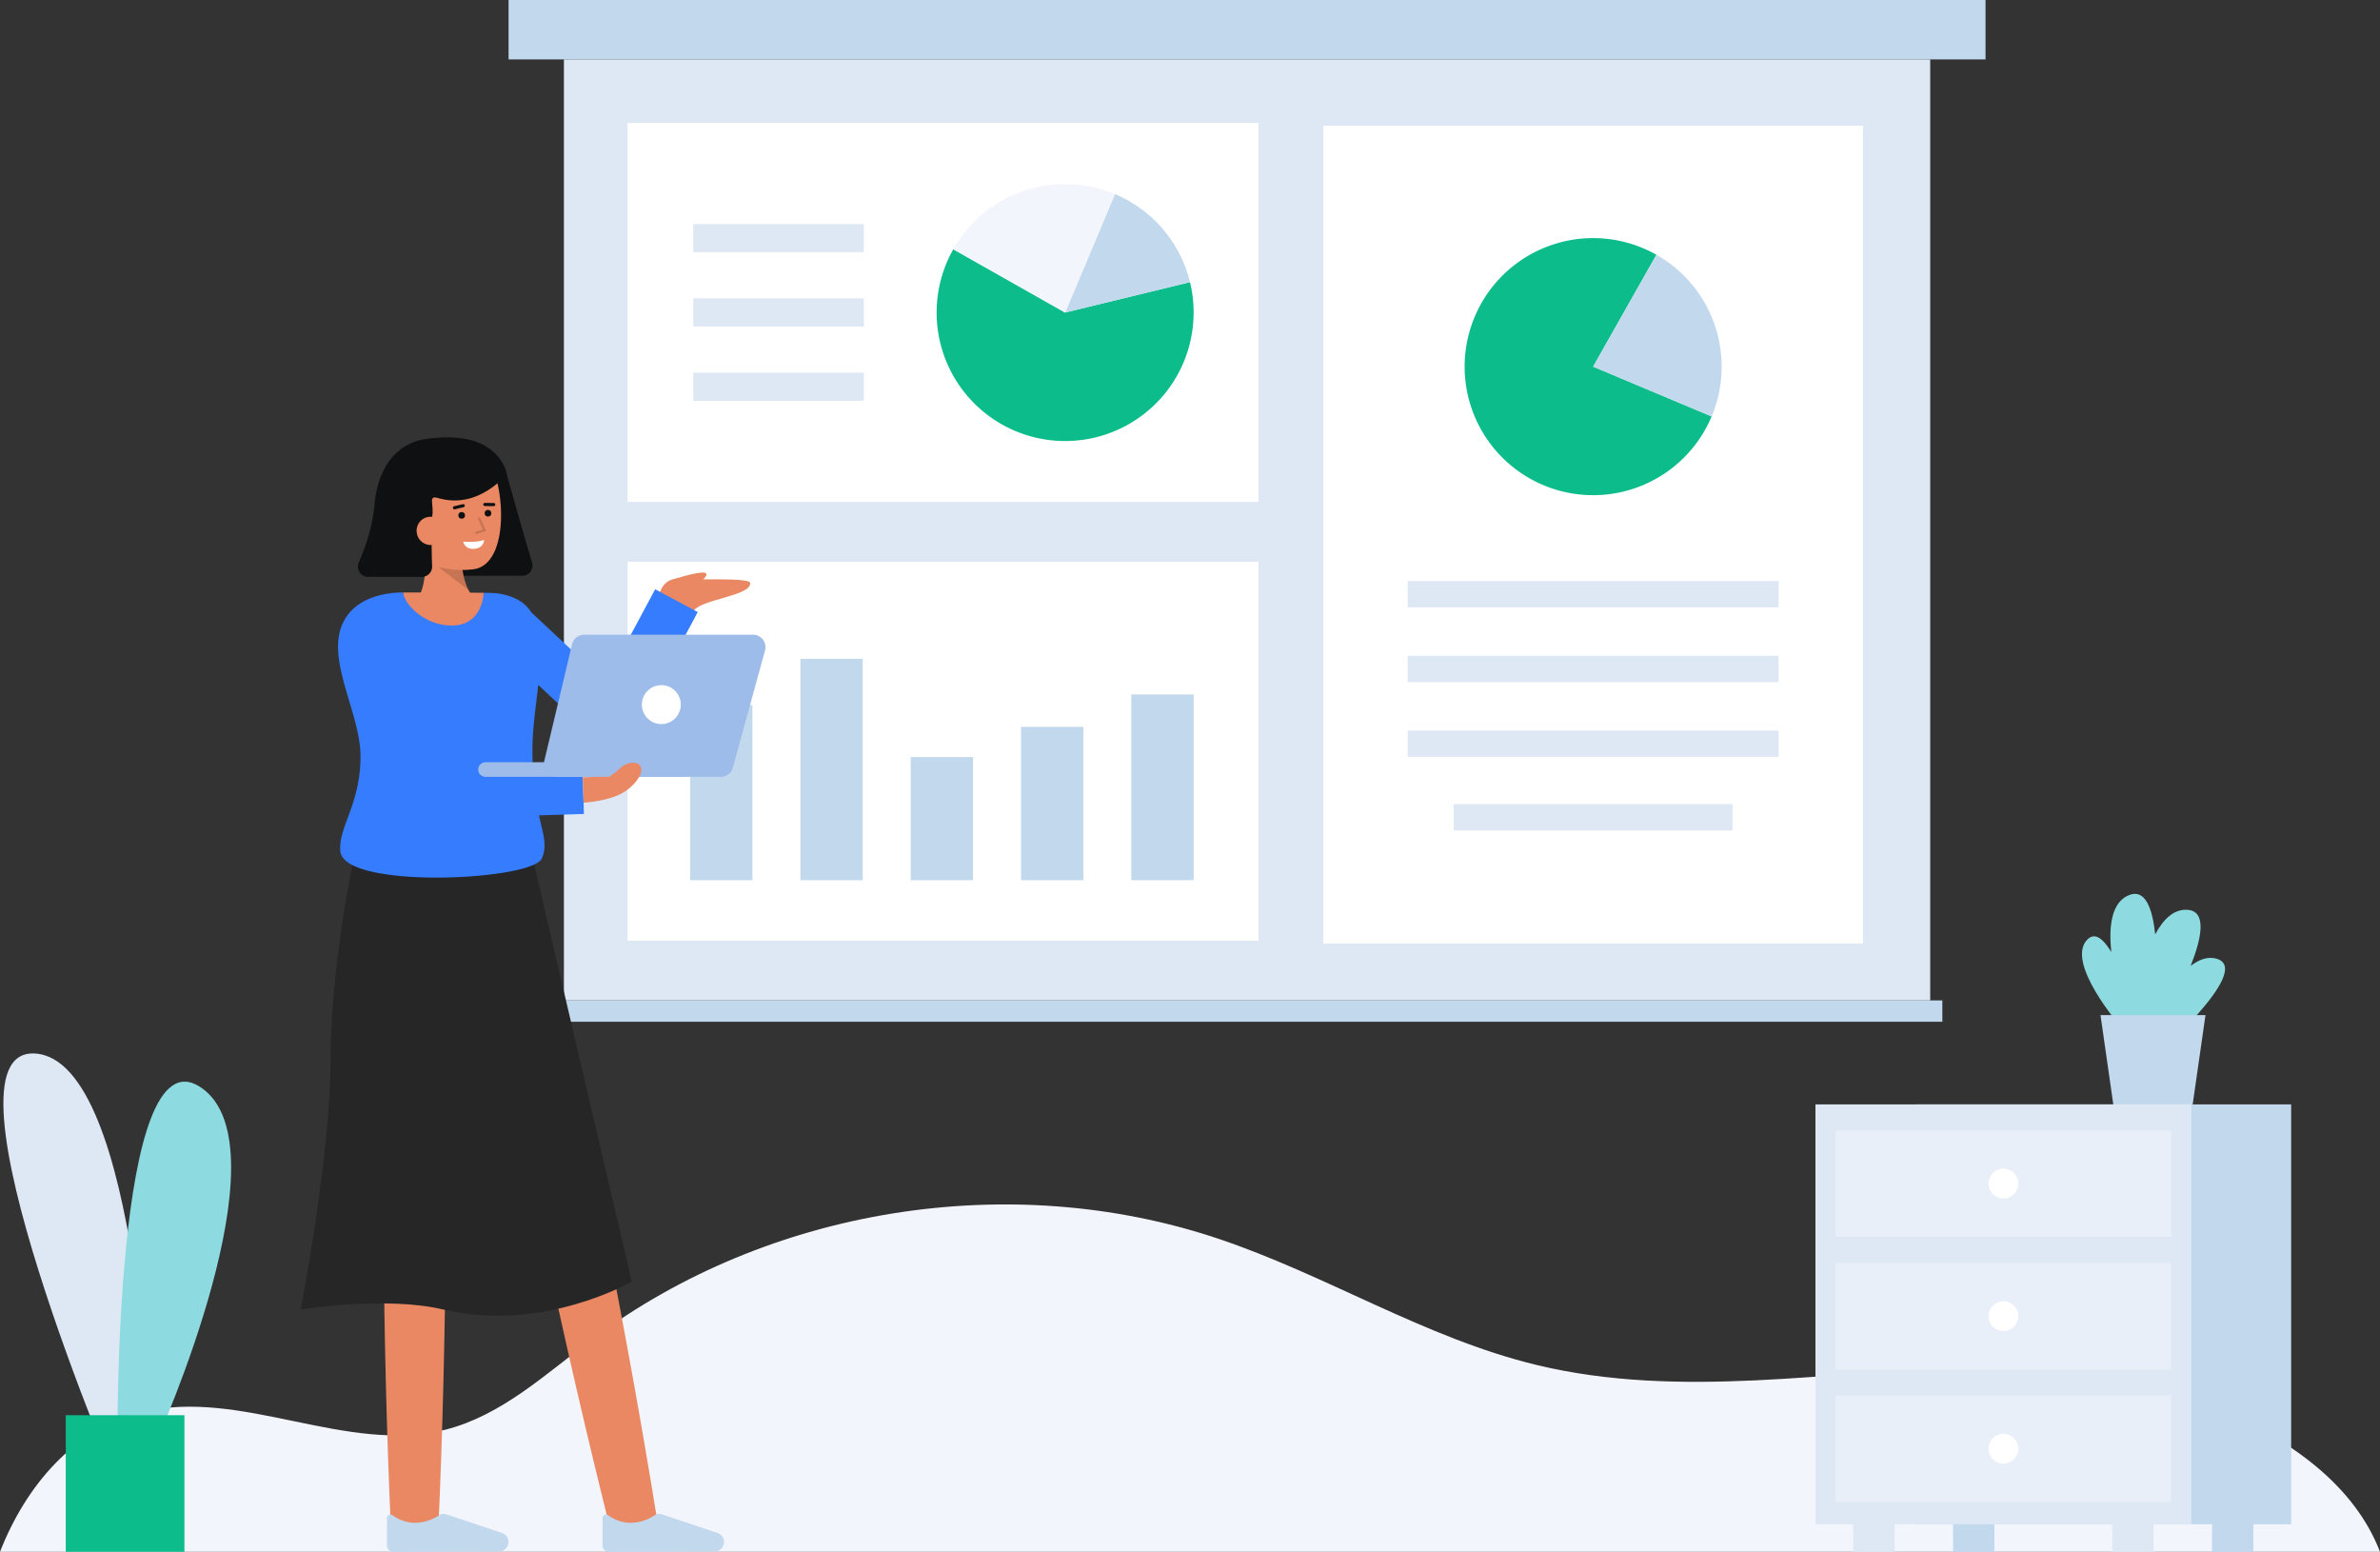 <svg id="Layer_1" data-name="Layer 1" xmlns="http://www.w3.org/2000/svg" viewBox="0 0 1034.726 674.562">
  <rect x="0" y="0" width="1034.726" height="674.562" fill="#333333" stroke="none"/>
  <path d="M1034.726,674.562H0c11.338-28.913,32.272-53.441,61.792-60.718,43.177-10.63,88.87,18.6,131.951,7.609,24.476-6.237,43.745-24.415,63.993-39.509,76.388-56.952,181.069-73.785,271.459-43.64,47.248,15.749,90.3,43.291,138.7,55,62.586,15.147,128.037,2.586,192.4.516C922.979,591.806,1012.792,617.347,1034.726,674.562Z" fill="#f3f5fd"></path>
  <g>
    <rect x="245.168" y="25.826" width="594" height="409.043" fill="#dee8f5"></rect>
    <rect x="221.103" width="642.13" height="25.826" fill="#c1d8ed"></rect>
    <rect x="239.886" y="434.87" width="604.565" height="9.278" fill="#c1d8ed"></rect>
  </g>
  <g>
    <rect x="272.845" y="53.451" width="274.312" height="164.721" fill="#fff"></rect>
    <path d="M518.94,135.863a55.865,55.865,0,1,1-104.493-27.51l48.628,27.51,54.276-13.221h.012A55.817,55.817,0,0,1,518.94,135.863Z" fill="#0cbc8b"></path>
    <path d="M517.363,122.642l-54.291,13.221,21.651-51.507A55.928,55.928,0,0,1,517.363,122.642Z" fill="#c1d8ed"></path>
    <g>
      <rect x="301.405" y="97.387" width="74.169" height="12.245" fill="#dee8f5"></rect>
      <rect x="301.405" y="129.689" width="74.169" height="12.245" fill="#dee8f5"></rect>
      <rect x="301.405" y="161.991" width="74.169" height="12.245" fill="#dee8f5"></rect>
    </g>
    <path d="M484.726,84.356l-21.654,51.507-48.628-27.51a55.9,55.9,0,0,1,70.279-24Z" fill="#f3f5fd"></path>
  </g>
  <g>
    <rect x="272.845" y="244.206" width="274.312" height="164.721" fill="#fff"></rect>
    <rect x="300.03" y="306.517" width="27.083" height="76.09" fill="#c1d8ed"></rect>
    <rect x="443.9" y="315.964" width="27.083" height="66.642" fill="#c1d8ed"></rect>
    <rect x="347.987" y="286.385" width="27.083" height="96.221" fill="#c1d8ed"></rect>
    <rect x="395.943" y="329.081" width="27.083" height="53.526" fill="#c1d8ed"></rect>
    <rect x="491.856" y="301.877" width="27.083" height="80.73" fill="#c1d8ed"></rect>
  </g>
  <rect x="575.331" y="54.668" width="234.609" height="355.475" fill="#fff"></rect>
  <g>
    <path d="M692.636,159.374l27.51-48.627a55.872,55.872,0,1,0,24,70.278Z" fill="#0cbc8b"></path>
    <path d="M744.143,181.025l-51.507-21.651,27.51-48.627a55.9,55.9,0,0,1,24,70.278Z" fill="#c1d8ed"></path>
  </g>
  <g>
    <rect x="612.027" y="252.59" width="161.217" height="11.428" fill="#dee8f5"></rect>
    <rect x="612.027" y="285.08" width="161.217" height="11.428" fill="#dee8f5"></rect>
    <rect x="612.027" y="317.569" width="161.217" height="11.428" fill="#dee8f5"></rect>
    <rect x="632.027" y="349.569" width="121.217" height="11.428" fill="#dee8f5"></rect>
  </g>
  <path d="M234,398.79c19.954,87.887,38.014,176.367,52.268,265.367l-20.039,4.123c-22.033-87.4-40.35-175.83-56.719-264.453Z" fill="#E98862"></path>
  <path d="M192.759,404.234c1.841,87.313,1.71,174.82-2.265,262.075H170.029c-3.971-87.253-4.09-174.763-2.264-262.075Z" fill="#E98862"></path>
  <path d="M216.958,674.375a4.108,4.108,0,0,0,4.088-4.128c0-.1,0-.2-.012-.3h0a4.1,4.1,0,0,0-2.659-3.529l-24.442-8.187a3.463,3.463,0,0,0-2.872.319,19.112,19.112,0,0,1-11.468,3.4,17.025,17.025,0,0,1-8.821-3.222,1.546,1.546,0,0,0-2.527,1.2v11.952a2.678,2.678,0,0,0,2.678,2.678h.011Z" fill="#c1d8ed"></path>
  <path d="M310.691,674.375a4.109,4.109,0,0,0,4.089-4.129c0-.1,0-.2-.012-.3h0a4.11,4.11,0,0,0-2.659-3.529l-24.443-8.187a3.463,3.463,0,0,0-2.872.319,19.1,19.1,0,0,1-11.468,3.4,17.022,17.022,0,0,1-8.82-3.222,1.547,1.547,0,0,0-2.528,1.2v11.952a2.678,2.678,0,0,0,2.678,2.678h.011Z" fill="#c1d8ed"></path>
  <path d="M155.085,366.539s-11.359,50.871-11.359,93.653-13.044,109.044-13.044,109.044,36.967-5.98,62.045,0c43.209,10.3,81.951-12.132,81.951-12.132l-43.516-185.87Z" fill="#262626"></path>
  <g>
    <path d="M285.845,263.169s.15-12.01,8.734-11.385c5.417.394,31.151-.8,31.535,1.543.948,5.8-22.592,7.218-24.729,12.623Z" fill="#E98862"></path>
    <path d="M291.54,252.169s11.949-3.9,14.886-3.2c2.6.617-2.82,4.85-2.82,4.85Z" fill="#E98862"></path>
  </g>
  <g>
    <g>
      <path d="M219.488,203.286s7.58,27.159,11.838,41.252a4.467,4.467,0,0,1-4.281,5.759h-26.6a4.472,4.472,0,0,1-4.466-4.259l-1.793-37.807Z" fill="#0f1011"></path>
      <path d="M178.722,263.7s7.737-4.093,6.029-25.151L200.73,235.6s-1.812,18.877,6.265,24.878Z" fill="#E98862"></path>
      <g opacity="0.15">
        <path d="M203.725,256.53l-13.263-10.166,10.424-.1A28.766,28.766,0,0,0,203.725,256.53Z"></path>
      </g>
      <path d="M175.693,230.377c1.1,6.389,4.581,12.442,10.215,14.51a40.49,40.49,0,0,0,19.355,2.633c17.491-1.418,14.067-41.189,5.77-48.921s-32.67-2.862-35.646,10.055C173.848,215.335,174.646,224.3,175.693,230.377Z" fill="#E98862"></path>
      <g>
        <circle cx="200.718" cy="224.029" r="1.449" fill="#0f1011"></circle>
        <circle cx="212.15" cy="223.102" r="1.449" fill="#0f1011"></circle>
        <path d="M214.664,220.017h-.009l-3.839-.052a.681.681,0,1,1,.018-1.361l3.839.051a.681.681,0,0,1-.009,1.362Z" fill="#0f1011"></path>
        <path d="M197.593,221.4a.681.681,0,0,1-.159-1.343l3.786-.908a.681.681,0,0,1,.318,1.325l-3.785.907A.685.685,0,0,1,197.593,221.4Z" fill="#0f1011"></path>
        <path d="M201.378,235.441s5.348.569,9.1-.737c0,0-.033,3.522-4.266,3.866S201.378,235.441,201.378,235.441Z" fill="#fff"></path>
      </g>
      <g opacity="0.15">
        <path d="M207.143,232.072a.5.5,0,0,1-.146-.978l2.947-.9-2.057-4.592a.5.5,0,0,1,.912-.409l2.52,5.626-4.029,1.235A.538.538,0,0,1,207.143,232.072Z"></path>
      </g>
      <path d="M220.4,206.542s-2.561-20.713-35.75-15.626c-8.274,1.268-20,7.728-21.9,28.9-.868,9.712-4.216,18.869-6.77,24.665a4.471,4.471,0,0,0,4.083,6.286l23.33.008a4.465,4.465,0,0,0,4.472-4.456c0-.066,0-.131,0-.2-.168-3.971-.3-10.694-.074-20.97,1.213-5.865-2.018-10,2.672-8.652C207.877,221.494,219.092,206.877,220.4,206.542Z" fill="#0f1011"></path>
      <path d="M193.4,230.268a6.143,6.143,0,0,1-12.246.993,6.041,6.041,0,0,1,5.422-6.6c.068-.007.136-.013.2-.017C191.155,224.5,193.121,226.886,193.4,230.268Z" fill="#E98862"></path>
    </g>
    <path d="M284.835,256.153l-21.547,40.233L231.05,266.229a16.494,16.494,0,0,0-5.919-5.538l-.154-.144-.037.04a26.738,26.738,0,0,0-11.729-2.845c-.63-.03-1.64-.05-2.939-.07-.26,5.5-34.321,5.48-35.04-.13-9.621.01-17.51,2.96-22.081,7.53-15.75,15.75,3.581,42.59,3.581,63.59s-9.5,30.42-8.8,41.2c1.1,16.94,83.429,12.94,87.619,3.31,2.453-5.632.686-10.044-1.227-18.74l19.535-.6-.664-21.8-21.6.659c-.094-2.487-.134-5.149-.1-8.029.1-8.479,1.527-17.892,2.518-26.919l24.912,23.3a10.5,10.5,0,0,0,7.173,2.832,10.639,10.639,0,0,0,1.709-.139,10.5,10.5,0,0,0,7.547-5.4l28-52.279Z" fill="#367CFF"></path>
    <path d="M210.272,257.672c-.259,5.5-3.25,13.59-12.48,14.2-12.3.81-21.84-8.72-22.56-14.33h.031C187.372,257.542,203.211,257.562,210.272,257.672Z" fill="#E98862"></path>
    <g>
      <g>
        <path d="M248.713,280.057l-12.141,50.971a5.4,5.4,0,0,0,5.252,6.65h71.584a5.4,5.4,0,0,0,5.206-3.97l13.991-50.971a5.4,5.4,0,0,0-5.206-6.827H253.964A5.4,5.4,0,0,0,248.713,280.057Z" fill="#9ebcea"></path>
        <path d="M211.087,331.334h86.519a3.172,3.172,0,0,1,3.172,3.172h0a3.172,3.172,0,0,1-3.172,3.172H211.087a3.172,3.172,0,0,1-3.172-3.172h0A3.172,3.172,0,0,1,211.087,331.334Z" fill="#9ebcea"></path>
      </g>
      <circle cx="287.518" cy="306.29" r="8.466" fill="#fff"></circle>
    </g>
    <path d="M271.213,344.368c-4.49,2.77-11.44,4.08-17.5,4.56l-.34-11.04c2.85-.08,7.23-.38,11.52-.21,1.939-1.581,3.055-2.05,5.044-4.04,2.118-2.118,7.676-3.39,8.726,0S275.153,341.928,271.213,344.368Z" fill="#E98862"></path>
  </g>
  <g>
    <path d="M963.959,416.831c-3.838-1.256-7.777.157-11.546,3.02,4.964-12.535,7.013-23.857-1.474-24.367-5.938-.357-10.487,4.2-13.943,10.676-1.215-11.388-4.351-19.882-11.375-17.066-7.711,3.092-8.884,13.687-7.715,24.772-3.4-5.662-7.055-8.819-10.376-5.5-9.912,9.912,14.418,37.847,14.418,37.847h6.042l3.449,3.743c-.7,1.476-1.081,2.355-1.081,2.355l4.38,8.913S979.892,422.045,963.959,416.831Z" fill="#8ddbe0"></path>
    <polygon points="953.129 481.187 918.932 481.187 913.208 441.266 958.854 441.266 953.129 481.187" fill="#c1d8ed"></polygon>
  </g>
  <g>
    <path d="M66.121,638.282s-4.8-177.36-50.835-180.326S53.037,649.782,53.037,649.782" fill="#dee8f5"></path>
    <path d="M68.172,626.16S125.561,498.546,87.351,472.7,51.072,629.46,51.072,629.46" fill="#8ddbe0"></path>
    <rect x="28.585" y="615.168" width="51.597" height="59.394" fill="#0cbc8b"></rect>
  </g>
  <g>
    <g>
      <rect x="849.124" y="637.421" width="17.937" height="37.141" fill="#c1d8ed"></rect>
      <rect x="961.725" y="637.421" width="17.937" height="37.141" fill="#c1d8ed"></rect>
    </g>
    <rect x="832.682" y="480.073" width="163.422" height="182.51" fill="#c1d8ed"></rect>
    <rect x="789.28" y="480.073" width="163.422" height="182.51" fill="#dee8f5"></rect>
    <g>
      <rect x="805.722" y="637.421" width="17.937" height="37.141" fill="#dee8f5"></rect>
      <rect x="918.323" y="637.421" width="17.937" height="37.141" fill="#dee8f5"></rect>
    </g>
    <g opacity="0.53">
      <rect x="798.071" y="491.358" width="145.839" height="46.29" fill="#f3f5fd"></rect>
    </g>
    <g opacity="0.53">
      <rect x="798.071" y="548.977" width="145.839" height="46.29" fill="#f3f5fd"></rect>
    </g>
    <g opacity="0.53">
      <rect x="798.071" y="606.596" width="145.839" height="46.29" fill="#f3f5fd"></rect>
    </g>
    <circle cx="870.99" cy="514.502" r="6.477" fill="#fff"></circle>
    <circle cx="870.99" cy="572.122" r="6.477" fill="#fff"></circle>
    <circle cx="870.99" cy="629.742" r="6.477" fill="#fff"></circle>
  </g>
</svg>
